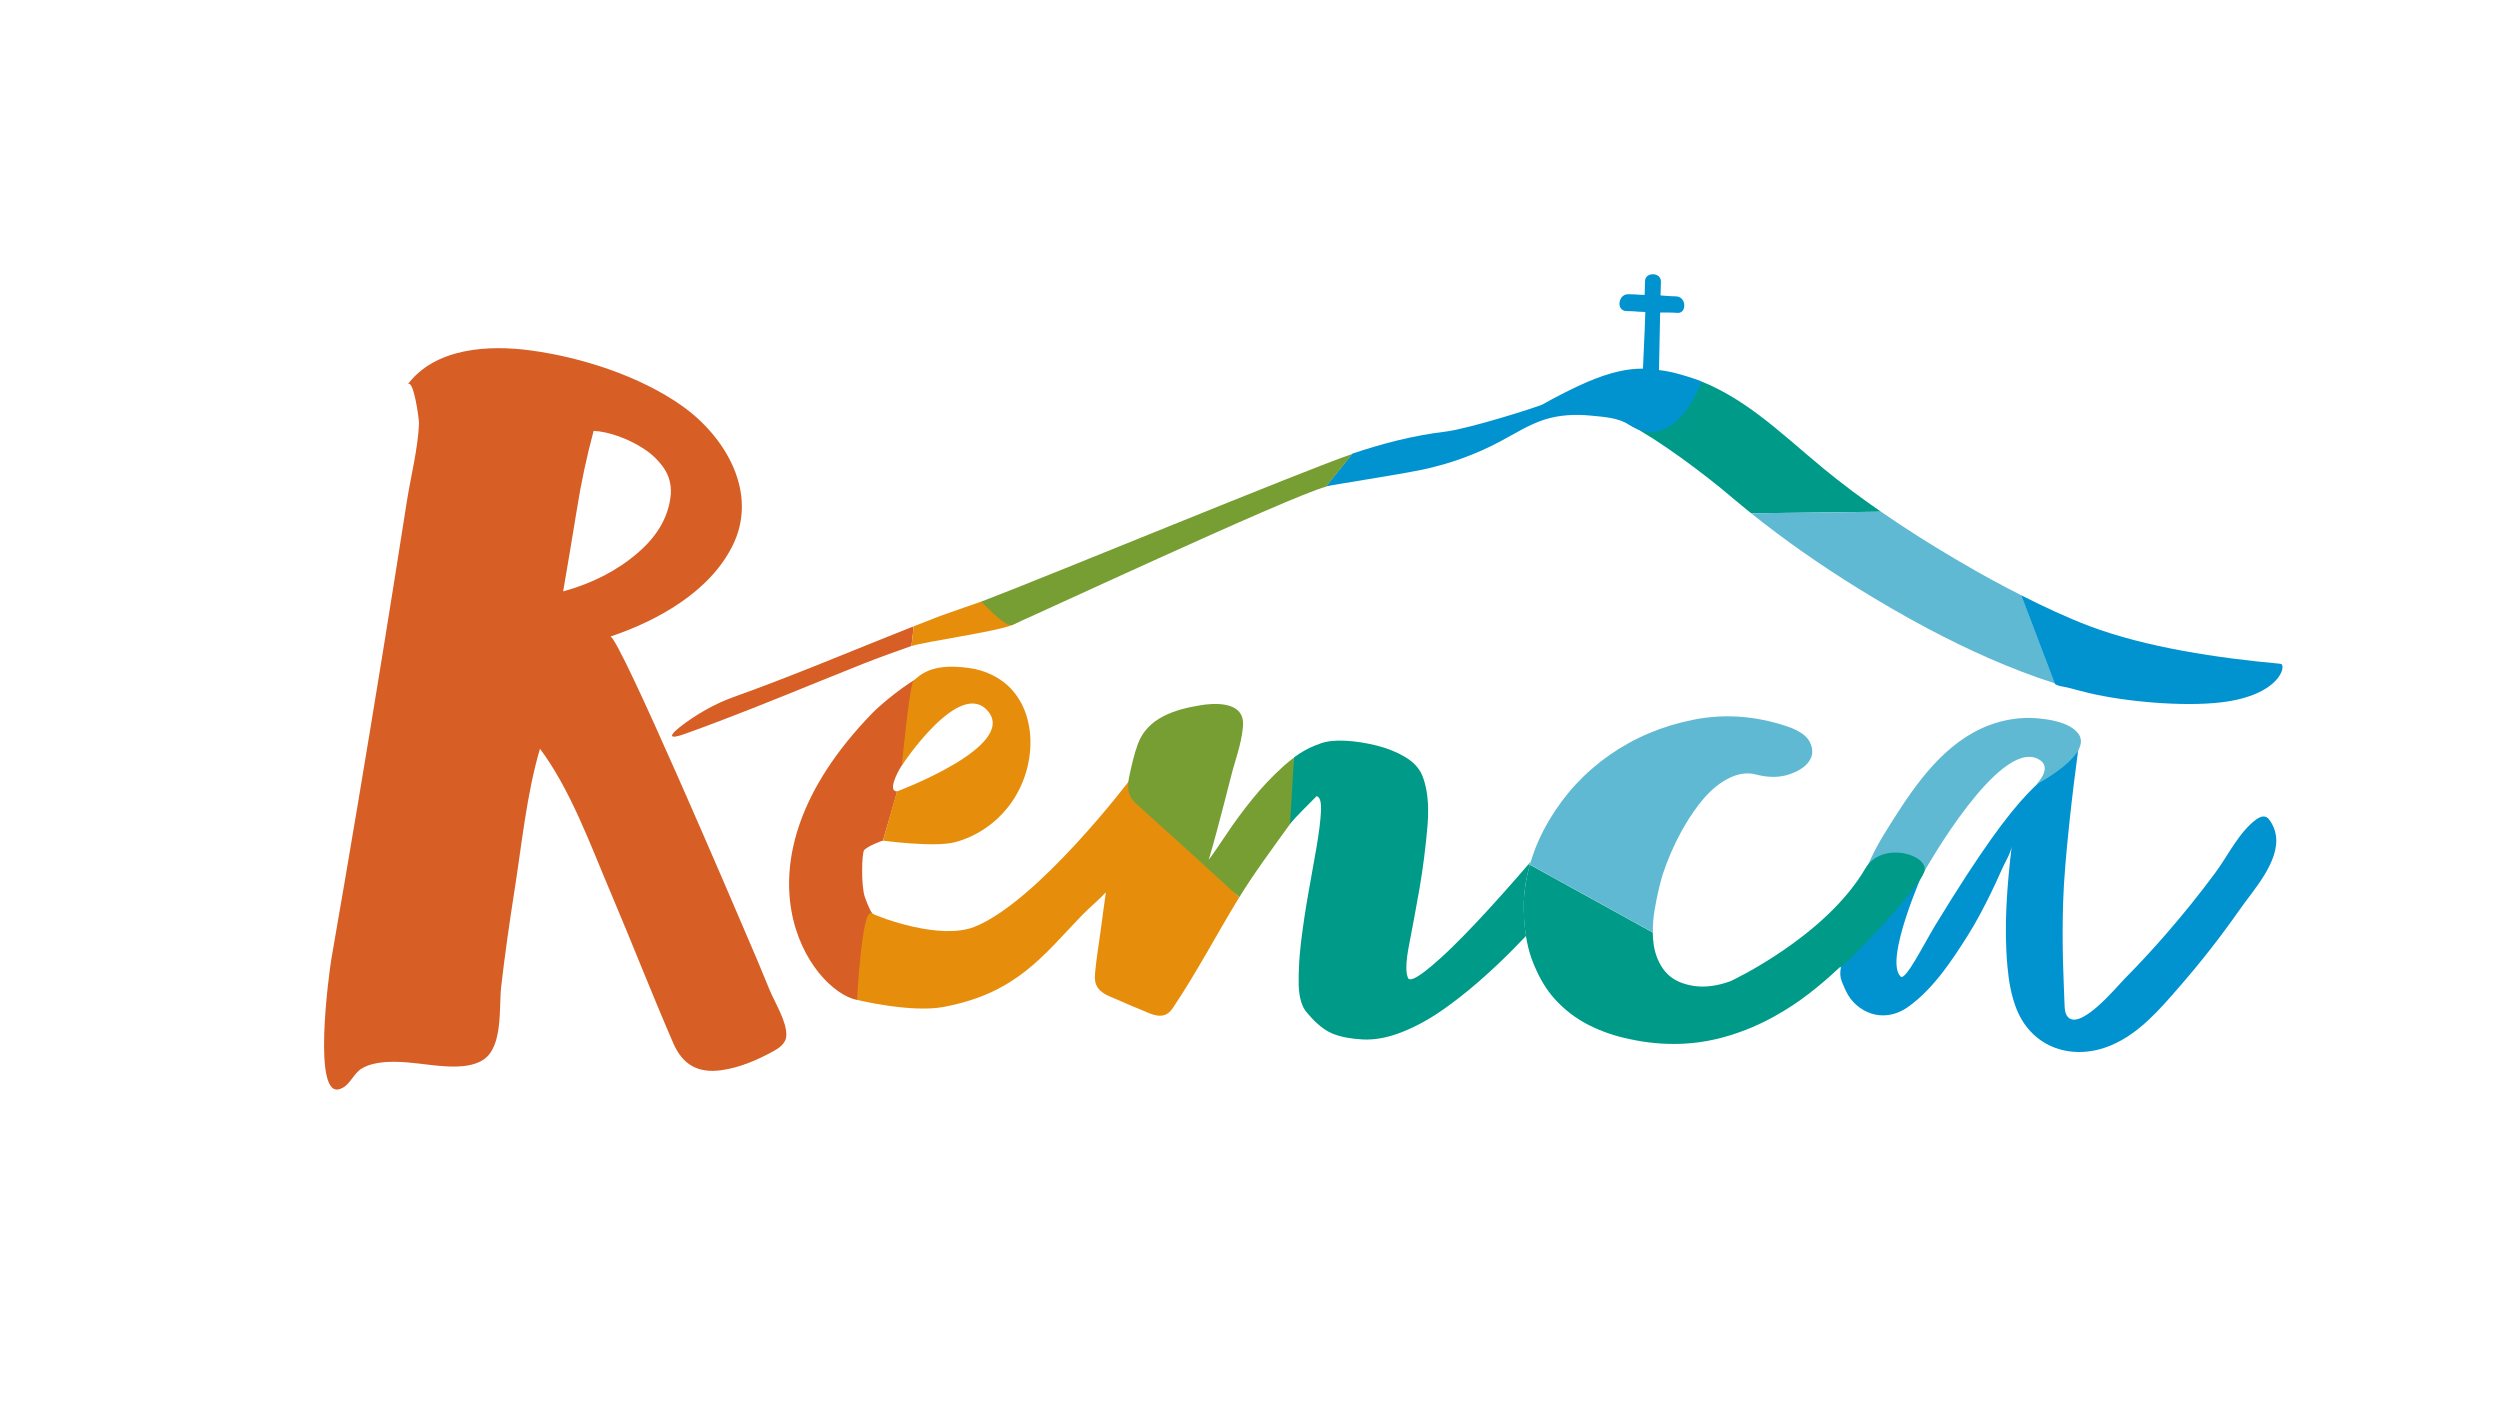 <?xml version="1.0" encoding="utf-8"?>
<!-- Generator: Adobe Illustrator 22.1.0, SVG Export Plug-In . SVG Version: 6.00 Build 0)  -->
<svg version="1.1" id="Capa_1" xmlns="http://www.w3.org/2000/svg" xmlns:xlink="http://www.w3.org/1999/xlink" x="0px" y="0px"
	 viewBox="0 0 1920 1080" style="enable-background:new 0 0 1920 1080;" xml:space="preserve">
<style type="text/css">
	.st0{clip-path:url(#SVGID_2_);}
	.st1{fill:#D75E24;}
	.st2{fill:#E68E0C;}
	.st3{fill:#009A88;}
	.st4{fill:#0192D0;}
	.st5{fill:url(#SVGID_3_);}
	.st6{fill:#5FB9D3;}
	.st7{fill:url(#SVGID_4_);}
	.st8{fill:#769E33;}
	.st9{fill:none;}
</style>
<g>
	<g>
		<defs>
			<rect id="SVGID_1_" width="1920" height="1080"/>
		</defs>
		<clipPath id="SVGID_2_">
			<use xlink:href="#SVGID_1_"  style="overflow:visible;"/>
		</clipPath>
		<g class="st0">
			<path class="st1" d="M672.7,705c-3.6-3.6-5.9-8.7-8.4-15.8c-3.2-8.9-2.4-34.6-0.6-36.4c3.4-3.4,14.1-7.3,14.4-7.2
				c0,0,11.3-38.3,10.8-37.8c-7.2,0,0-14.4,3.6-19.8c12.4-18.6,13.2-60.1,14.4-68.4c-10.8,5.4-29.4,20.3-37,28.1
				C555.7,665.4,622.3,760.8,658.3,768c0.8,0.2,15.8-46.5,16.1-49.2C675,713.3,675.5,707.8,672.7,705z"/>
			<path class="st1" d="M700.7,481.4c-45.8,18.1-91.1,37.4-137.5,54c-14.4,5.1-29.1,13.6-41.1,23c-8.4,6.6-8.5,9.6,3.1,5.5
				c35.5-12.7,70.4-26.9,105.3-41.1c10.7-4.3,21.4-8.6,32.1-12.9c12.4-4.9,24.9-9.4,37.4-13.8l1.6-14.1L700.7,481.4z"/>
			<path class="st2" d="M701.4,481.1c-0.2,0.1-0.5,0.2-0.7,0.3l0.8,0.7L701.4,481.1z"/>
			<path class="st3" d="M1400.4,359.8c-16.9-13.9-33.4-29.1-51.1-42.2c-13.1-9.7-27-18.3-42.3-24.5l-10.2,2.5l-46.9,29.7
				c24.6,12.9,59.2,38.8,80.3,56.8c4.8,4.1,9.8,8.1,14.7,12.1l99.7-1.2C1429.4,382.5,1414.6,371.5,1400.4,359.8z"/>
			<path class="st4" d="M1295.7,289.1c-5.8-1.8-11.7-3.4-17.8-4.4c-0.8-0.1-3-0.3-3.8-0.5c0-0.3,0.6-28.4,0.9-44.2
				c3.6,0.1,9.2-0.1,13.2,0.3c7.3,0.7,7.3-12.5-1.1-12.7c-6.3-0.1-8.5-0.6-11.8-0.7c0.1-6.3,0.2-4.2,0.3-10.5
				c0.2-7.6-12.1-7.6-12.2-0.6c-0.1,6.4-0.2,4.4-0.3,10.7c-7.6-0.2-5.4-0.5-13-0.5c-7.2,0-9.3,12.7-0.9,12.9
				c9.6,0.2,4.8,0.4,14.4,0.7c-0.3,13.4-1.8,41-1.8,43.5c-3.5,0-6.5,0.2-9.9,0.6c-18.5,2.4-36,10.6-52.5,19c-5,2.5-9.9,5.2-14.7,7.9
				c-3.1,1.7-56.4,18.7-74.7,20.9c-24.7,3-48.3,9.1-71.4,16.9l-20.3,25.2c5.3-1.4,53.8-8.7,74.1-12.9c20.8-4.4,41.1-11.7,59.8-21.7
				c11.1-5.9,21.8-12.8,33.8-16.7c11.5-3.7,23.8-4.3,35.8-3.1c10,1,20.8,1.5,29.3,7c35.9,23.2,55.8-33.2,55.8-33.2
				c-0.7-0.3-1.5-0.6-2.2-0.9C1301.8,291.1,1298.8,290,1295.7,289.1z"/>
			
				<linearGradient id="SVGID_3_" gradientUnits="userSpaceOnUse" x1="661.069" y1="-2462.671" x2="663.017" y2="-2460.724" gradientTransform="matrix(181.736 9.792 -9.685 179.739 -143031.484 436590.25)">
				<stop  offset="0" style="stop-color:#76AA85"/>
				<stop  offset="1" style="stop-color:#57BCC0"/>
			</linearGradient>
			<path class="st5" d="M1175.6,661.6c-0.6,0.7-1.1,1.3-1.7,2l1,0.5C1175.2,663.3,1175.4,662.5,1175.6,661.6z"/>
			<path class="st6" d="M1390.2,570.4c-2.4-5.2-8.2-9.3-17.6-12.5c-24.4-8.2-48.5-9.9-72.3-5.1c-11.9,2.4-23.1,5.8-33.8,10.3
				c-10.7,4.5-20.8,10.1-30.3,16.7c-19,13.3-34.4,29.9-46.3,49.9c-6.2,10.4-10.9,21-14.2,31.8c-0.3,0.8-0.5,1.7-0.7,2.5l29.5,16.3
				l64.9,35.8c-0.1-5.4,0.3-11,1.3-17c1.6-9.4,3.6-18.6,6.2-27.4c3.8-11.4,8.5-22.3,14.1-32.6c0.8-1.5,1.7-3,2.5-4.4
				c4.8-8.3,9.9-15.6,15.1-21.6c6.2-7.1,12.7-12.3,19.5-15.6s13.3-4.3,19.6-2.9c9.9,2.7,18.6,2.7,26.2,0.2
				c7.5-2.5,12.7-5.9,15.6-10.3C1392.3,580.4,1392.6,575.6,1390.2,570.4z"/>
			<path class="st6" d="M1552.4,457.2c-15.7-7.9-31-16.3-45.8-25c-1.8-1.1-3.7-2.1-5.5-3.2c-19.2-11.3-38.1-23.3-56.5-36l-99.7,1.2
				c25.9,20.8,53.3,39.8,81.5,57.3c17.3,10.7,35.3,21.2,53.9,31.1c31.3,16.6,64.1,31.4,97.8,42.2L1552.4,457.2z"/>
			<path class="st4" d="M1751.8,509.9c-0.4-0.1-0.8-0.2-1.2-0.2c-46.3-4.2-102.4-12.4-146-28.9c-17.9-6.8-35.2-15-52.3-23.6
				l25.7,67.6c0.7,2,8,2.7,9.8,3.2c5.4,1.4,10.8,2.9,16.3,4.2c28.1,6.7,72.6,10.7,101.8,7.2C1751,534,1756,511.2,1751.8,509.9z"/>
			
				<linearGradient id="SVGID_4_" gradientUnits="userSpaceOnUse" x1="663.151" y1="-2467.168" x2="665.097" y2="-2465.221" gradientTransform="matrix(60.912 3.282 -7.21 133.806 -56526.398 328495.188)">
				<stop  offset="0" style="stop-color:#295AA6"/>
				<stop  offset="1" style="stop-color:#086EB6"/>
			</linearGradient>
			<path class="st7" d="M1715.5,705.3c0-0.1,0-0.2-0.1-0.3C1715.4,705.1,1715.4,705.2,1715.5,705.3z"/>
			<path class="st4" d="M1747.9,641.6c-0.6-4-2.1-7.9-4.8-11.7c-0.8-1.1-1.7-2.1-2.9-2.5c-2.5-1-5.3,0.4-7.5,2
				c-13.1,9.6-21.7,27.9-31.3,40.8c-11.8,16-24.3,31.5-37.4,46.6c-10.4,12-21.2,23.7-32.4,35c-5.5,5.5-36,42.7-44.5,27.8
				c-1.2-2.2-1.4-4.8-1.5-7.3c-0.4-11.1-0.9-22.1-1.2-33.2c-0.4-15.5-0.4-31,0.1-46.5c0.9-31,7.4-86.3,11.6-117
				c-28.8,27-39.6,19.8-109.8,135c-8.8,14.5-22.9,43-26.6,39.4c-13-12.4,17.6-80.8,17.6-80.8s-69.7,54.5-63.6,82
				c0,0.2,0.7,2.5,0.8,2.6c0.7,1.8,1.5,3.6,2.3,5.4c1.7,3.8,3.6,7.2,6.5,10.3c6.1,6.5,14.7,10.6,23.7,10.3c7.1-0.2,13.8-3,19.4-7.2
				c18.7-13.8,32.2-34.2,44.5-53.6c6.8-10.7,12.7-22.1,18.3-33.5c2.9-6,5.7-12.1,8.4-18.2c2.2-5.1,6.7-12,7.4-17.5
				c-3.6,30.5-6.1,61.6-3.3,92.3c1,11.3,2.9,22.6,7.1,33.1c12.1,29.9,43.3,39.9,72.5,27.6c21.6-9.1,37.4-27.6,52.4-44.9
				c16.4-18.8,31.8-38.5,46.1-58.9C1730,684.2,1750.9,662,1747.9,641.6z"/>
			<path class="st1" d="M603.9,795.2c0.4-10.8-9-25.5-13-35.3c-5.8-14.3-11.8-28.5-17.9-42.6c-7.3-17-98.3-230.4-104.3-228.4
				c36.1-12.1,76.1-34.2,93.8-69.6c20.2-40.2-4.7-83.5-38.7-107.6c-32.4-22.9-77.4-37.4-116.5-42.6c-32.1-4.3-73.2-2.1-94.4,26.4
				c4.6-6.2,9.1,27.1,8.9,29.9c-0.9,19.4-6.1,39.6-9.2,58.8c-6.1,39.2-12.4,78.4-18.7,117.5c-12.7,78.3-25.8,156.6-39.4,234.7
				c-1.8,10.6-15.3,110.3,7.4,99.6c6.8-2.5,9.7-11.8,16.1-15.5c9.7-5.7,23.7-5.4,34.5-4.6c12.7,1,25.4,3.5,38.1,3.2
				c7.1-0.2,14.4-1.3,20.4-5.1c15.5-9.9,12.1-40.3,13.9-56.2c2.8-24.4,6.3-48.8,10.1-73.1c5.7-36,9.4-74.7,19.7-109.7
				c23.7,31.9,38.8,74.1,54.3,110.5c16.3,38.4,31.4,77.2,48,115.5c7.1,16.5,18.8,23.5,37.1,20.9c13.8-1.9,27.6-7.8,39.7-14.5
				c3.1-1.7,6.2-3.6,8.1-6.5C603.3,799.2,603.8,797.2,603.9,795.2z M432.5,454.2c3.8-22,7.3-43.1,10.6-63.3
				c3.2-20.2,7.5-40.2,12.8-60c5.8,0.3,12.2,1.7,19.2,4.2s13.6,5.8,19.7,9.8s11.1,8.9,15.1,14.7c3.9,5.8,5.7,12.3,5.3,19.7
				c-1.4,16.9-9.9,32-25.5,45.4C474,438.2,455,448,432.5,454.2z"/>
			<path class="st2" d="M753.7,462c-1.1,0.4-31.1,10.8-32.2,11.3c-6.7,2.6-13.4,5.2-20,7.8l0.1,1l-1.6,14.1
				c9.5-3.3,65.1-11.1,77.2-16.1C811.3,465.6,753.7,462,753.7,462z"/>
			<path class="st2" d="M867.4,599.4c-0.1,0.3-70.9,93.3-119,112.4c-26.2,10.4-72.1-6.9-79.3-10.5s-10.9,66.6-10.9,66.6
				s41.6,10.2,66.7,5.4c55.8-10.6,75.9-39.1,106.2-70.5c5.8-6,12.9-11.7,18.3-17.6c0,0-0.1,0.1-0.1,0.2c-1.3,9.5-2.7,19.1-3.9,28.6
				c-1.4,10.8-3.3,21.5-4.3,32.3c-0.3,3.3-0.5,6.8,0.7,9.9c1.9,4.7,6.6,7.5,11.2,9.4c7.5,3,14.8,6.6,22.4,9.5
				c6.1,2.4,14.1,7.3,20.6,3.7c2.6-1.4,4.3-3.9,5.9-6.4c17.9-26.9,32.9-55.6,49.8-83.2L867.4,599.4z"/>
			<path class="st2" d="M692.5,588c2-18,6.3-61.8,9-64.8c11.1-12.4,28.3-12.1,42.5-10.2c12.7,1.6,25,7.5,33.5,17.1
				c6.1,7,10.1,15.3,12.1,24.2c4.7,19.9-0.1,42.4-10.9,59.2c-10.4,16.2-26.5,28.3-45.2,33.3c-15.8,4.2-55.4-1.2-55.4-1.2l10.8-37.8
				c0,0,91.8-34.2,70.2-61.2C737.5,519.6,692.5,588,692.5,588z"/>
			<path class="st8" d="M993.7,581.9c-2.5,1.8-5,3.9-7.5,6.1c-8.9,8-17,16.5-24.4,25.7c-7.4,9.1-13.9,18-19.7,26.7
				s-10.3,15.3-13.8,19.9c1.9-6.2,4-13.8,6.4-22.7c3.6-13.6,7.2-27.2,10.6-40.8c3.1-12.4,8-25,9.2-37.8c0.3-2.8,0.3-5.7-0.6-8.4
				c-3.9-11.6-22.2-10.6-31.7-9c-19.4,3.1-40.8,9.5-48.2,29.5c-3,8-4.8,16.3-6.6,24.6c-1.9,8.6-1.6,15.6,5.3,21.7
				c25.2,22.6,50.2,45.3,75.1,68.1c0.2,0.2,4.1,3.5,4,3.6c12.1-19.7,26-38.2,39.5-57c0.8-1.2,1.7-2.4,2.2-3.7
				c0.5-1.5,0.5-3.2,0.5-4.8C993.9,609.6,993.8,595.7,993.7,581.9z"/>
			<path class="st8" d="M753.7,462c0,0,18,19.7,23.4,18s213-98.7,241.2-106.2l20.3-25.2C1001.3,361.3,802.3,443.6,753.7,462z"/>
			<path class="st3" d="M1174.9,664.2l-1-0.5c-3.5,4-6.9,8.1-10.4,12c-14.4,16.4-27.4,30.7-39.2,42.7c-6.9,7.1-13.1,13.1-18.7,18.1
				c-4,3.6-7.6,6.7-10.9,9.2c-8,6.2-12.5,7.9-13.4,5.2c-1.4-3.2-1.6-8.6-0.6-16.4c0.4-2.8,0.9-5.9,1.6-9.4
				c2.5-12.8,5.1-27.1,7.9-42.8c2.7-15.7,4.7-31.6,6.1-47.7c0.4-4.8,0.6-9.4,0.5-13.7c-0.2-10-1.7-18.6-4.7-25.8
				c-2.4-5.4-6.7-10-13.1-13.8s-13.7-6.7-21.7-8.7c-8.1-2-16.1-3.3-24-3.7s-14.3,0.3-19.2,2.1c-1.5,0.5-3,1.1-4.5,1.7
				c-5.4,2.2-10.7,5.2-15.8,9l-3,50.9c5.3-6.2,14.3-15,20.4-21.2c2.6,0.7,3.7,4.7,3.3,12.1c-0.4,7.4-1.6,16.5-3.4,27.2
				c-1.9,10.7-4,22.5-6.3,35.4c-2.3,12.8-4.1,25.3-5.6,37.4c-0.2,1.6-0.3,3.2-0.5,4.8c-0.4,3.6-0.7,7.2-0.9,10.6
				c-0.4,6.2-0.5,12-0.4,17.5c0.3,9.8,2.4,16.9,6.4,21.4c2.7,3.2,5.3,6,7.9,8.3c4.1,3.7,8,6.3,11.9,7.8c6.2,2.5,13.8,3.9,22.8,4.4
				c9.5,0.5,19.8-1.4,30.9-5.9c11.1-4.4,22.3-10.7,33.5-18.8c11.3-8.1,22.6-17.4,34-27.9c2-1.9,4-3.8,6.1-5.7
				c7.3-6.9,14.3-14,21.1-21.2c-1.3-8.1-1.9-16.9-1.7-26.5C1170.7,682.7,1172.3,673.4,1174.9,664.2z"/>
			
				<rect id="_x3C_Sector_x3E__4_" x="694" y="528.8" transform="matrix(2.276397e-02 -1 1 2.276397e-02 149.471 1212.334)" class="st9" width="1.8" height="1.8"/>
			<path class="st6" d="M1595.8,563c-6.7-8.3-21.8-10.6-31.8-11.4c-12.5-1-25.3,1.1-37,5.6c-33.3,13-55.1,43.9-73.5,73
				c-10.6,16.7-13.9,22.7-21.1,38.9c-6.8,15.3,45.5,0.1,45.5,0.1c1.8-3.2,57.1-100.9,87-86.5c12.9,6.2-1.1,19.8-1.1,19.8
				S1608.8,579,1595.8,563z"/>
			<path class="st3" d="M1328.9,753.6c-10,3.6-19.4,4.9-28.1,3.6c-7.5-1.2-13.5-3.6-18-7.2c-1.5-1.2-2.8-2.5-4-3.9
				c-4.7-5.8-7.6-12.7-8.8-20.7c-0.4-3-0.6-6-0.7-9.2l-64.9-35.8l-29.5-16.3c-2.6,9.2-4.2,18.6-4.7,28.1c-0.2,9.6,0.4,18.4,1.7,26.5
				c1,6.2,2.4,12.1,4.3,17.4c0.7,2,1.5,3.9,2.3,5.8c4.1,9.8,9.2,18.3,15.5,25.3c7.5,8.3,16.2,15,26.3,20.1c10,5,20.6,8.6,31.6,10.8
				c12.8,2.8,25.3,3.9,37.5,3.6c1,0,2,0,3-0.1c8.6-0.4,17-1.6,25.3-3.5c15.4-3.6,30.3-9.4,44.6-17.3c2.5-1.4,5.1-2.9,7.6-4.4
				s5.1-3.2,7.6-4.8c8.2-5.5,16.3-11.8,24.2-18.6c3.8-3.3,7.5-6.6,11.2-10.1c0,3.4,62-61.2,65.1-73.9s-32.9-23.5-45.5-1.9
				C1401.9,719.5,1329.7,753.3,1328.9,753.6z"/>
		</g>
	</g>
</g>
</svg>
